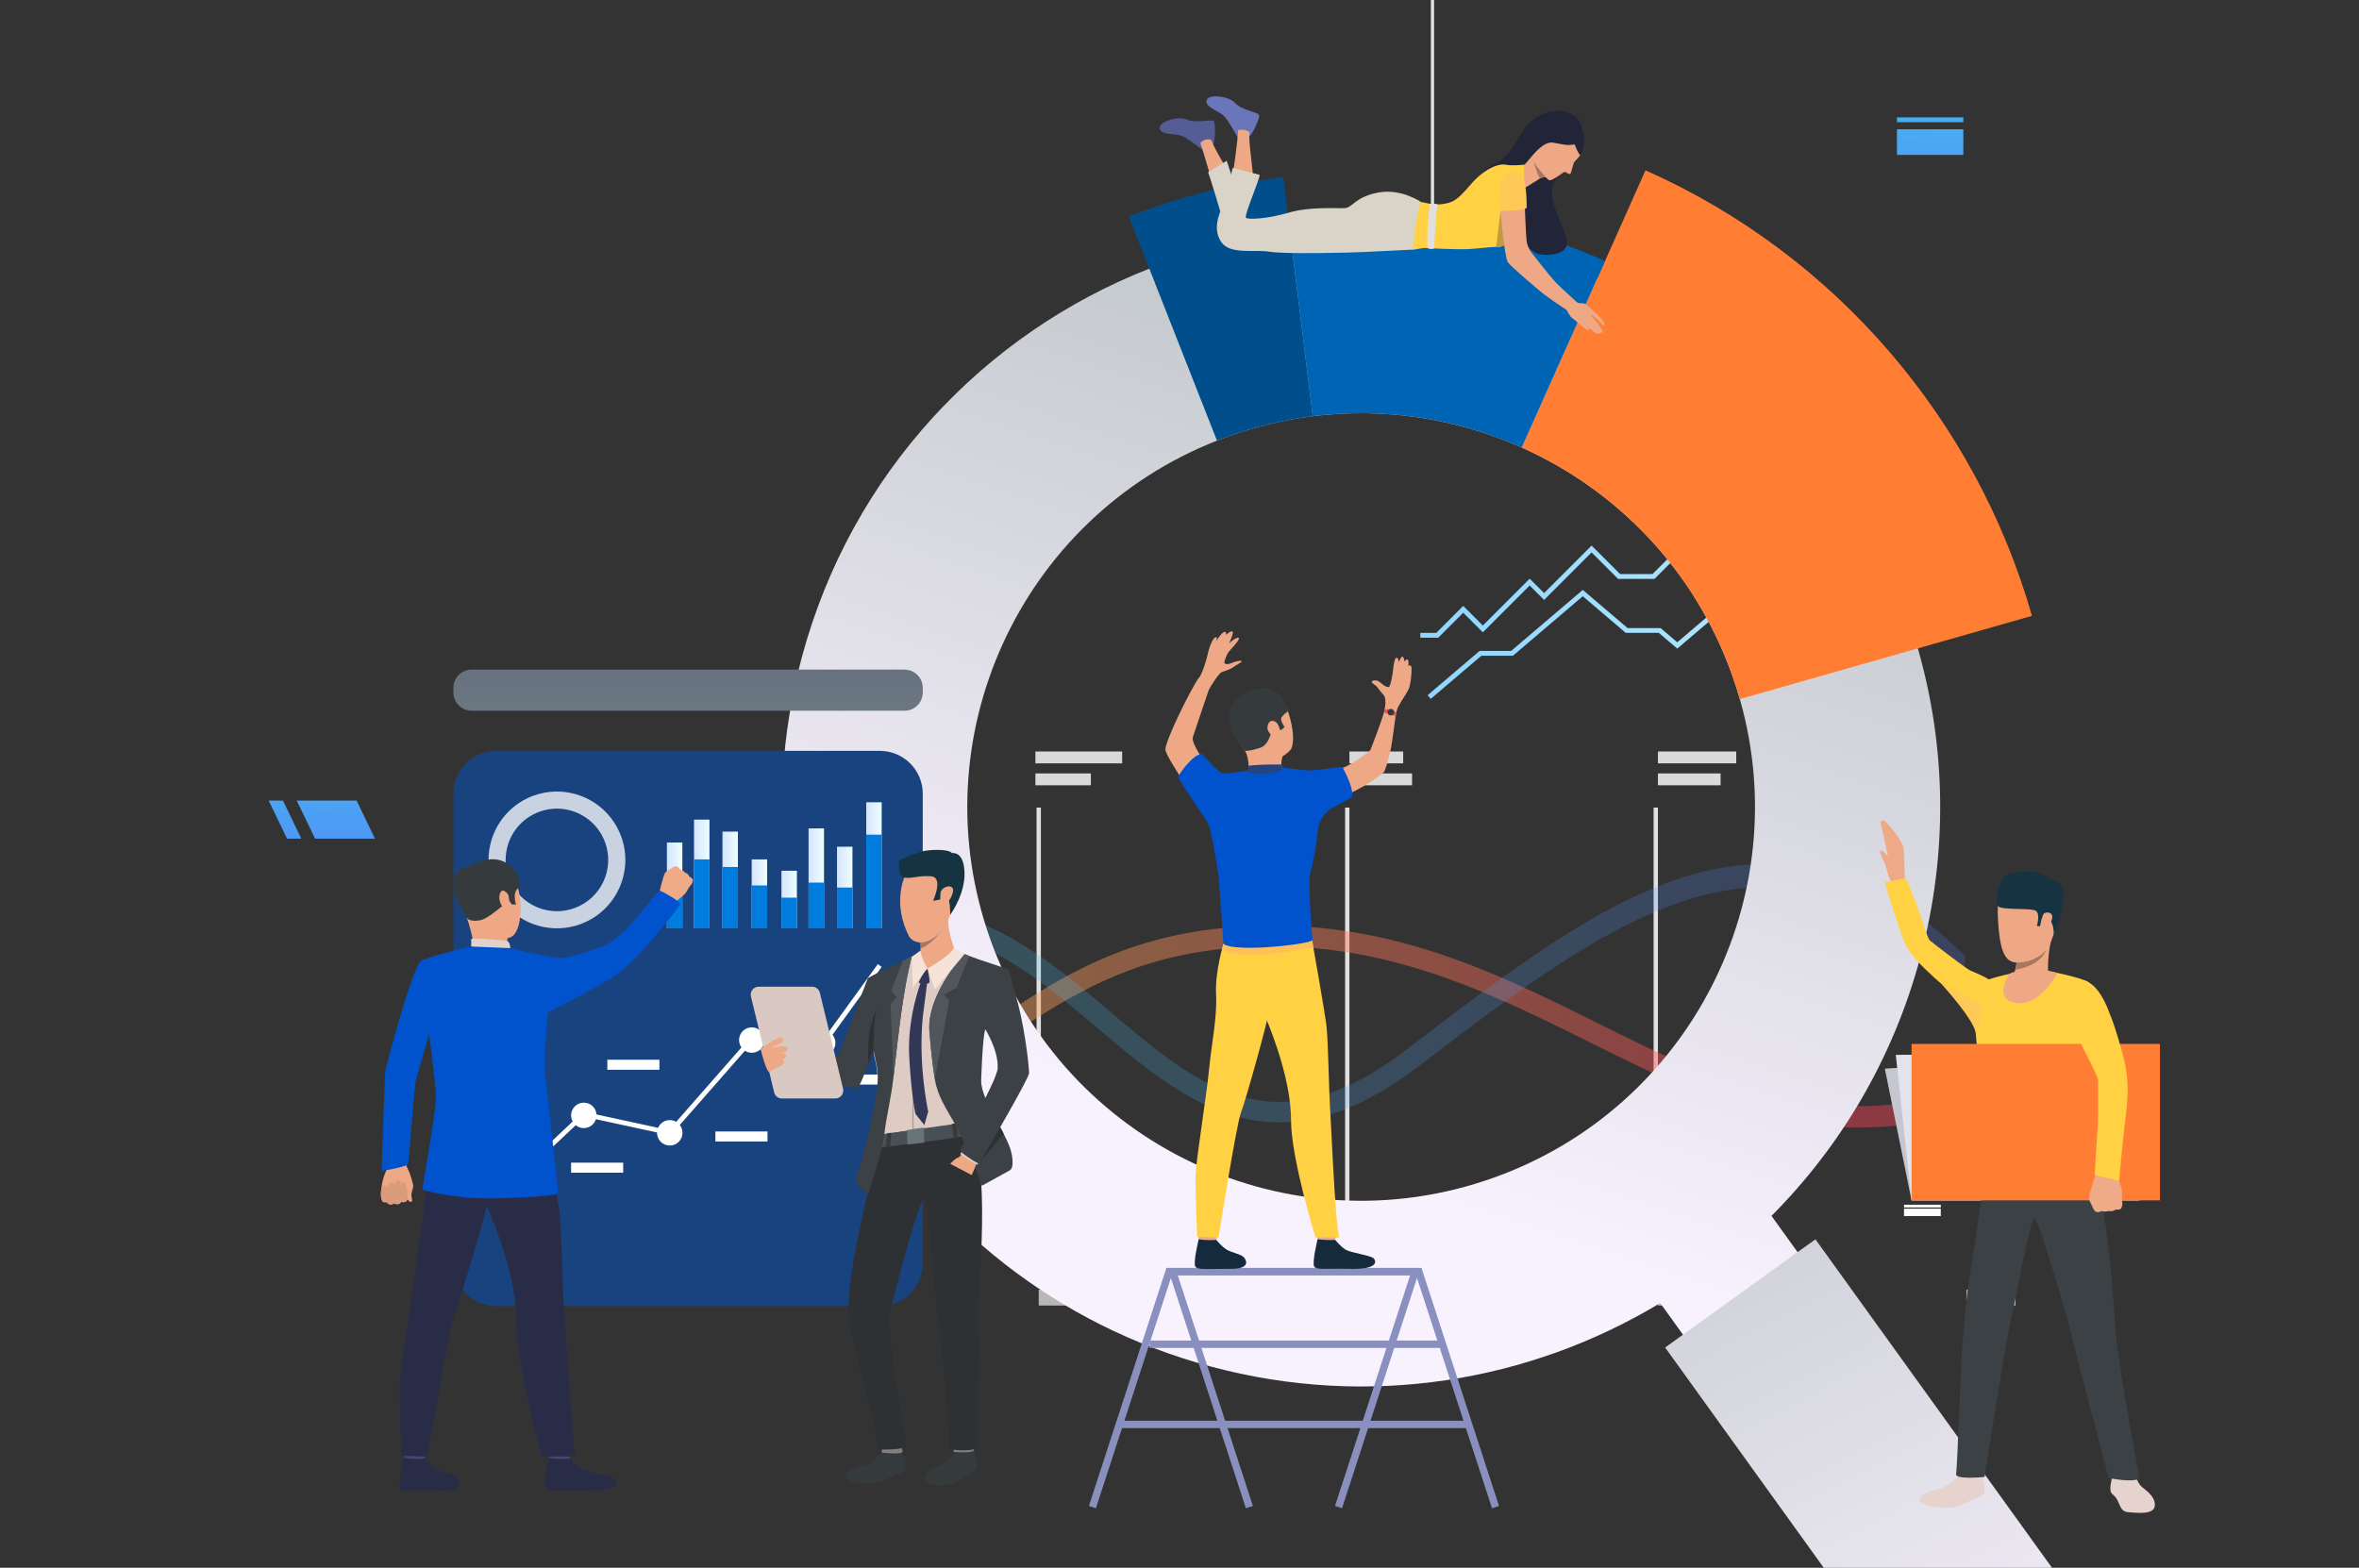 <svg xmlns="http://www.w3.org/2000/svg" xmlns:xlink="http://www.w3.org/1999/xlink" version="1.1" width="3008.932" height="2000" enable-background="new 0 0 3008.932 2000" xml:space="preserve" style=""><rect width="100%" height="100%" fill="#333333" stroke="none"/><rect id="backgroundrect" width="100%" height="100%" x="0" y="0" fill="none" stroke="none"/>

<g class="currentLayer" style=""><title>Layer 1</title>
	<rect fill="none" width="3008.932" height="2000" id="svg_2" class=""/>
	<g id="svg_3" class="">
		<g id="svg_4">
			<rect x="1322.142" y="1030.254" fill="#E0E0E0" width="5.535" height="580.665" id="svg_5"/>
		</g>
		<g id="svg_6">
			<rect x="1715.664" y="1030.254" fill="#E0E0E0" width="5.535" height="580.665" id="svg_7"/>
		</g>
		<g id="svg_8">
			<rect x="2109.187" y="1030.254" fill="#E0E0E0" width="5.534" height="580.665" id="svg_9"/>
		</g>
		<rect x="931.387" y="958.704" fill="#D9D9D9" width="94.256" height="15.136" id="svg_10"/>
		<rect x="931.387" y="986.682" fill="#D9D9D9" width="133.701" height="15.136" id="svg_11"/>
		<rect x="1320.668" y="958.704" fill="#D9D9D9" width="110.661" height="15.136" id="svg_12"/>
		<rect x="1320.668" y="986.682" fill="#D9D9D9" width="70.757" height="15.136" id="svg_13"/>
		<rect x="1721.199" y="958.704" fill="#D9D9D9" width="68.573" height="15.136" id="svg_14"/>
		<rect x="1721.199" y="986.682" fill="#D9D9D9" width="79.925" height="15.136" id="svg_15"/>
		<rect x="2114.721" y="958.704" fill="#D9D9D9" width="99.887" height="15.136" id="svg_16"/>
		<rect x="2114.721" y="986.682" fill="#D9D9D9" width="79.926" height="15.136" id="svg_17"/>
		<rect x="1324.91" y="1645.318" fill="#B8B8B8" width="62.609" height="20.182" id="svg_18"/>
		<rect x="1721.199" y="1645.318" fill="#B8B8B8" width="62.608" height="20.182" id="svg_19"/>
		<rect x="2114.721" y="1645.318" fill="#B8B8B8" width="62.609" height="20.182" id="svg_20"/>
		<rect x="2508.243" y="1645.318" fill="#B8B8B8" width="62.608" height="20.182" id="svg_21"/>
		<g opacity="0.43" id="svg_22">
			<linearGradient id="SVGID_1_" x1="1.1632471594667613e-7" y1="0.5" x2="1" y2="0.5">
				<stop offset="0" style="stop-color:#FFC05C"/>
				<stop offset="1" style="stop-color:#FF3857"/>
			</linearGradient>
			<path fill="url(#SVGID_1_)" d="M2369.103,1438.393c-122.743,0.008-229.44-53.063-340.673-108.375     c-137.324-68.287-279.321-138.897-468.514-119.563c-120.809,12.347-196.64,61.546-263.543,104.953     c-60.577,39.304-117.848,73.867-195.415,76.818c-125.356,4.77-168.844-48.695-169.571-51.957v-34.31l0,0l0,0     c0.157,0.593,27.525,60.602,169.438,59.891c69.887-0.353,121.467-33.818,181.192-72.568     c69.407-45.033,148.074-96.072,275.217-109.066c196.777-20.112,342.256,52.228,482.939,122.186     c147.209,73.201,287.681,141.848,465.303,82.29v28.21C2454.846,1433.877,2414.352,1438.39,2369.103,1438.393z" id="svg_23"/>
		</g>
		<g opacity="0.22" id="svg_24">
			<linearGradient id="SVGID_2_" x1="1.5501780224440976e-7" y1="0.5" x2="1" y2="0.5">
				<stop offset="0" style="stop-color:#40D5E6"/>
				<stop offset="1" style="stop-color:#5577FF"/>
			</linearGradient>
			<path fill="url(#SVGID_2_)" d="M1632.346,1431.818c-90.6,0.008-162.456-60.93-232.806-120.574     c-53.341-45.225-108.683-91.464-172.563-114.271c-194.958-69.606-294.698,57.495-295.59,58.613v-38.664     c1.053-1.322,18.846-24.425,70.317-46.481c46.862-20.082,125.487-36.103,233.938,1.619     c68.708,23.898,125.771,72.278,180.955,119.064c111.944,94.908,208.62,176.873,376.516,48.486     c127.164-97.239,247.037-189.905,364.985-223.759c115.361-33.111,235.63-8.872,348.209,103.707l-0.831,35.112     c-239.14-240.194-442.76-88.017-696.342,105.893C1741.967,1411.928,1684.093,1431.813,1632.346,1431.818z" id="svg_25"/>
		</g>
	</g>
	<g id="svg_26" class="">
		<linearGradient id="SVGID_3_" x1="4.348758233830121e-7" y1="0.5" x2="1" y2="0.5">
			<stop offset="0" style="stop-color:#8FD6FF"/>
			<stop offset="1" style="stop-color:#BFEBFE"/>
		</linearGradient>
		<polygon fill="url(#SVGID_3_)" points="1824.942,891.54 1820.947,886.851 1887.237,830.376 1927.496,830.376 2018.842,752.558     2075.973,801.228 2118.103,801.228 2139.396,819.369 2205.555,763.007 2239.135,763.007 2378.355,644.402 2382.35,649.092     2241.402,769.168 2207.822,769.168 2139.396,827.461 2115.834,807.388 2073.705,807.388 2018.842,760.65 1929.765,836.537     1889.506,836.537   " id="svg_27"/>
	</g>
	<g id="svg_28" class="">
		<linearGradient id="SVGID_4_" x1="6.544318451771318e-7" y1="0.5" x2="1" y2="0.5">
			<stop offset="0" style="stop-color:#8FD6FF"/>
			<stop offset="1" style="stop-color:#BFEBFE"/>
		</linearGradient>
		<polygon fill="url(#SVGID_4_)" points="1834.519,813.534 1811.609,813.534 1811.609,807.374 1831.967,807.374 1866.369,772.972     1891.383,797.985 1951.136,738.232 1969.516,756.612 2030.098,696.029 2066.402,732.333 2107.794,732.333 2171.68,668.446     2226.777,668.446 2267.51,627.714 2317.367,627.714 2366.84,578.244 2371.195,582.6 2319.92,633.875 2270.061,633.875     2229.33,674.606 2174.231,674.606 2110.346,738.493 2063.851,738.493 2030.098,704.741 1969.516,765.324 1951.136,746.945     1891.383,806.697 1866.369,781.684   " id="svg_29"/>
	</g>
	<linearGradient id="SVGID_5_" x1="0.622" y1="0.154" x2="0.407" y2="0.764">
		<stop offset="0" style="stop-color:#C6CBCF"/>
		<stop offset="1" style="stop-color:#F8F1FE"/>
	</linearGradient>
	<path fill="url(#SVGID_5_)" d="M2446.34,827.536c-0.037-0.13-0.074-0.261-0.111-0.392   c-58.918-205.484-205.971-381.117-409.137-471.494h-0.02c-34.805-15.626-71.329-28.581-109.237-38.787   c-94.863-25.534-190.437-31.31-282.31-19.944c-0.074,0.017-0.168,0.017-0.242,0.037l-0.132-0.037   c-61.815,7.737-121.985,23.178-179.203,45.796c-0.112,0.038-0.225,0.093-0.337,0.131   c-210.12,82.638-379.603,260.496-442.764,495.233c-106.023,393.959,127.332,799.152,521.16,905.138   c202.24,54.417,407.433,19.38,573.604-80.884l31.023,43.083l146.191-105.274l-35.291-49.008   c88.057-88.31,154.914-200.145,189.646-329.226C2485.314,1087.658,2482.043,952.064,2446.34,827.536z M1905.592,1502.29   c-261.113,93.574-548.657-42.226-642.23-303.339c-91.835-256.251,37.254-537.982,288.908-636.809   c4.767-1.868,9.57-3.682,14.431-5.421c35.628-12.767,71.741-21.271,107.779-25.757c92.415-11.515,184.362,3.29,266.459,39.964   c120.603,53.871,219.915,154.959,267.991,289.132c3.775,10.561,7.197,21.16,10.244,31.795   C2291.307,1144.108,2156.143,1412.493,1905.592,1502.29z" id="svg_30" class=""/>
	<g id="svg_31" class="" fill-opacity="1" fill="#ff7e33">
		<path fill="#ff7e33" d="M2591.805,785.665l-145.576,41.479l-227.055,64.712c-3.047-10.636-6.469-21.234-10.244-31.795    c-48.076-134.173-147.389-235.262-267.991-289.132l96.134-215.279h0.02l10.112-22.656l51.665-115.705    C2343.738,326.208,2520.924,537.974,2591.805,785.665z" id="svg_32"/>
	</g>
	<g id="svg_33" class="">
		<path fill="#0064B5" d="M2047.204,332.994l-10.112,22.656l-96.153,215.279c-82.097-36.675-174.044-51.479-266.458-39.964    l-28.955-234.046l-3.028-24.544c94.976-11.794,193.783-5.814,291.862,20.58C1973.5,303.479,2011.259,316.863,2047.204,332.994z" id="svg_34"/>
	</g>
	<g id="svg_35" class="">
		<path fill="#004E8C" d="M1674.48,530.964c-36.039,4.486-72.152,12.99-107.781,25.757c-4.859,1.739-9.663,3.551-14.43,5.421    l-86.321-219.428l-26.132-66.415c62.825-24.879,128.902-41.852,196.792-50.338l0.149,0.039l5.738,46.375l3.028,24.544    L1674.48,530.964z" id="svg_36"/>
	</g>
	<linearGradient id="SVGID_6_" x1="-0.097" y1="-0.331" x2="1.066" y2="1.608">
		<stop offset="0" style="stop-color:#C6CBCF"/>
		<stop offset="1" style="stop-color:#F8F1FE"/>
	</linearGradient>
	<polygon fill="url(#SVGID_6_)" points="2617.307,2000 2326.201,2000 2123.906,1719.049 2218.781,1650.727 2315.611,1581.015    2363.833,1648.001  " id="svg_37" class=""/>
	
		
			
				<path fill="#6A75BA" d="M1578.6,175.074c0,0-10.49-19.255-16.457-26.186c-5.967-6.928-25.792-12.126-23.098-20.98      c2.695-8.854,29.258-5.004,36.572,3.657c7.313,8.663,29.642,11.743,30.412,15.398c0.77,3.657-7.754,23.675-12.539,26.947      C1588.705,177.184,1578.6,175.074,1578.6,175.074z" id="svg_41" class=""/>
				<path fill="#545D94" d="M1534.012,191.379c0,0-17.086-13.547-25.313-17.538c-8.228-3.99-28.487-0.887-29.53-10.083      c-1.043-9.197,24.864-16.211,35.017-11.166c10.152,5.044,31.867-0.996,34.025,2.056c2.158,3.051,2.285,24.806-0.807,29.71      C1544.312,189.262,1534.012,191.379,1534.012,191.379z" id="svg_42" class=""/>
				<path fill="#EEA886" d="M1571.959,226.651c0,0,7.459-51.012,7.123-59.861c-0.098-2.527,15.35-1.588,14.628,3.271      c-1.571,10.582,5.558,51.585,4.318,59.092C1596.789,236.66,1571.324,231.378,1571.959,226.651z" id="svg_43" class=""/>
				<path fill="#EEA886" d="M1548.587,241.312c0,0-13.978-49.532-17.235-57.767c-1.449-3.666,12.794-9.345,14.726-2.806      c3.03,10.259,25.585,45.136,27.429,52.518C1575.35,240.638,1549.881,245.903,1548.587,241.312z" id="svg_44" class=""/>
				<path fill="#D9D3C8" d="M1558.293,275.733c0,0-15.014-50.623-17.322-56.012l23.674-14.628c0,0,10.973,32.336,12.512,40.421      C1578.696,253.598,1558.293,275.733,1558.293,275.733z" id="svg_45" class=""/>
				<path fill="#222538" d="M1977.371,141.985c0,0-22.863,5.779-33.74,23.069s-20.278,37.203-40.717,46.236      c-20.439,9.034-20.571,32.312-18.98,35.901c1.592,3.59,64.383,74.172,78.083,76.9s39.353,0.832,36.608-17.305      c-2.744-18.136-29.627-57.15-14.537-76.832c15.089-19.682,18.893-37.813,18.893-37.813L1977.371,141.985z" id="svg_46" class=""/>
				<path fill="#EEA886" d="M1973.385,226.396c0,0-0.672-0.222-1.789-0.324c-1.297-0.122-3.193-0.084-5.346,0.64      c-0.537,0.181-1.252,0.545-2.092,1.041c-5.434,3.2-18.289,11.891-20.026,12.099c-2.007,0.239-0.313-29.751-0.313-29.751      s6.845-12.109,7.706-20.08S1973.385,226.396,1973.385,226.396z" id="svg_47" class=""/>
				<path fill="#D9D3C8" d="M1812.561,257.737c0,0-25.119-17.612-54.568-12.126s-32.625,19.253-42.73,19.875      c-10.105,0.624-43.886-2.264-71.604,5.821c-27.717,8.083-51.104,8.95-54.279,6.64c-3.176-2.31,17.323-48.504,17.323-54.856      l-34.358-8.951c0,0-9.816,40.997-13.666,50.238c-4.116,9.882-12.029,28.486-0.77,44.656c11.26,16.168,42.73,8.882,61.787,12.14      c19.055,3.258,104.347,1.169,119.241,0.371c16.168-0.866,64.962-3.176,64.962-3.176L1812.561,257.737z" id="svg_48" class=""/>
				<path fill="#EEA886" d="M2018.864,166.452c0,0,1.603,24.815-3.907,32.256c-2.203,2.977-3.7,4.598-4.703,5.471      c-1.413,1.23-2.51,2.782-3.139,4.546c-1.703,4.773-2.75,11.491-4.105,12.925c-1.479,1.564-5.764-2.415-7.316-2.423      c-1.551-0.009-16.666,13.037-20.279,10.366c-3.614-2.671-25.668-25.046-23.814-40.388c1.854-15.341,8.621-38.246,33.449-38.105      C2009.878,151.241,2016.965,160.282,2018.864,166.452z" id="svg_49" class=""/>
				<path fill="#ffd143" d="M1943.833,284.876c-0.476,1.02-9.605,15.598-19.606,24.057c-4.152,3.513-8.451,5.97-12.346,5.97      c-1.189,0-2.348,0.018-3.477,0.046c-11.477,0.31-20.295,2.068-35.79,2.841c-16.097,0.803-55.146-1.443-56.3-1.443      c-1.156,0-12.416,2.021-12.416,2.021c-4.042-4.908,6.641-60.343,8.662-60.631c2.021-0.289,15.014,4.619,27.428,2.598      c12.416-2.021,17.323-3.176,35.803-24.83c18.478-21.653,36.955-27.14,44.751-25.407s23.291,0,23.291,0      S1944.506,283.433,1943.833,284.876z" id="svg_50" class="" fill-opacity="1"/>
				<path fill="#222538" d="M2008.432,184.221c0,0,4.627,11.989,7.078,13.641c0,0,8.931-9.443,3.195-32.748      c-5.736-23.304-27.367-25.496-41.334-23.129c-17.385,2.945-34.887,61.765-33.984,67.494c0.902,5.73,20.381-30.398,37.447-27.491      C1997.899,184.896,1998.037,185.847,2008.432,184.221z" id="svg_51" class=""/>
				<path fill="#A77860" d="M1971.641,226.114c-1.297-0.121-3.199-0.028-5.352,0.696c-0.537,0.181-1.291,0.447-2.131,0.942      c-3.993-6.226-7.69-20.989-7.814-21.489C1959.01,211.946,1971.641,226.114,1971.641,226.114z" id="svg_52" class=""/>
				<path fill="#C29941" d="M1924.227,308.933c-4.152,3.513-8.451,5.97-12.346,5.97c-1.189,0-2.348,0.018-3.477,0.046l5.665-45.953      L1924.227,308.933z" id="svg_53" class=""/>
				<path fill="#EEA886" d="M2014.062,388.066l-11.081,10.081c-9.563-5.122-33.522-22.366-38.133-26.293      c-4.834-4.118-37.069-31.081-41.495-37.227c-4.466-6.146-10.12-69.659-9.546-72.567c0.572-2.869,28.026-4.345,31.141,2.376      c0,0,1.434,36.222,2.172,42.287c0.696,6.064,3.02,11.542,7.178,16.643c5.755,7.06,18.012,23.455,29.878,36.708      C1987.004,363.232,2010.404,384.915,2014.062,388.066z" id="svg_54" class=""/>
				<path fill="#FFC955" d="M1947.201,265.243c0,0,1.732-48.236-13.955-47.64c-19.835,0.755-22.81,25.023-20.115,51.393      C1913.131,268.997,1942.773,269.286,1947.201,265.243z" id="svg_55" class=""/>
				<path fill="#EEA886" d="M2008.724,383.344c0,0,1.478,2.324,3.614,3.045c3.691,1.248,9.152-1.154,11.848,3.682      c2.694,4.837-10.311,16.92-13.803,17.654c-3.492,0.732-9.092-4.705-13.467-15.431S2008.724,383.344,2008.724,383.344z" id="svg_56" class=""/>
				<path fill="#EEA886" d="M2023.041,388.564c0,0,6.635,5.048,13.342,11.533c5.885,5.688,11.869,13.155,10.359,14.564      c-2.063,1.926-6.076-4.485-12.285-9.753c-5.718-4.848-5.394-2.977-5.394-2.977s-0.063-0.538,5.152,5.906      c5.606,6.927,11.398,15.153,9.671,16.34c-1.085,0.745-1.135,0.943-3.582-1.258c1.138,1.554,0.872,2.066,0.268,2.574      c-3.129,2.622-12.953-6.347-16.854-9.909c2.979,2.754,4.873,5.08,1.849,5.436c-3.461,0.407-16.784-12.871-22.011-17.19      C1997.856,399.118,2023.041,388.564,2023.041,388.564z" id="svg_57" class=""/>
			
			<path fill="#E0E0E0" d="M1823.848,259.945c0,0-5.296,37.959-2.686,56.633c0,0,2.76,2.051,8.254,0.393     c0,0,1.373-41.438,4.449-56.147C1833.865,260.824,1832.174,259.544,1823.848,259.945z" id="svg_58" class=""/>
		
		<g id="svg_59" class="">
			<rect x="1825.104" fill="#E0E0E0" width="4.098" height="288.653" id="svg_60"/>
		</g>
	
	<g id="svg_61" class="">
		<rect x="2465.934" y="1495.108" fill="#FFFFFF" width="79.465" height="5.571" id="svg_62"/>
		<rect x="2465.934" y="1505.606" fill="#FFFFFF" width="79.465" height="23.42" id="svg_63"/>
		<rect x="2428.605" y="1536.9" fill="#FFFFFF" width="46.879" height="3.499" id="svg_64"/>
		<rect x="2428.605" y="1541.931" fill="#FFFFFF" width="46.879" height="9.479" id="svg_65"/>
		<rect x="2558.449" y="1465.085" fill="#FFFFFF" width="3.499" height="65.616" id="svg_66"/>
	</g>
	<defs>
		<filter id="Adobe_OpacityMaskFilter" filterUnits="userSpaceOnUse" x="378.483" y="1021.372" width="99.787" height="48.503">
			<feFlood style="flood-color:white;flood-opacity:1" result="back"/>
			<feBlend in="SourceGraphic" in2="back" mode="normal"/>
		</filter>
	</defs>
	<mask maskUnits="userSpaceOnUse" x="378.483" y="1021.372" width="99.787" height="48.503" id="SVGID_7_">
		<g filter="url(#Adobe_OpacityMaskFilter)" id="svg_67">
			<defs>
				
					<filter id="Adobe_OpacityMaskFilter_1_" filterUnits="userSpaceOnUse" x="378.483" y="1021.372" width="99.787" height="48.503">
					<feFlood style="flood-color:white;flood-opacity:1" result="back"/>
					<feBlend in="SourceGraphic" in2="back" mode="normal"/>
				</filter>
			</defs>
			<mask maskUnits="userSpaceOnUse" x="378.483" y="1021.372" width="99.787" height="48.503" id="SVGID_7_">
				<g filter="url(#Adobe_OpacityMaskFilter_1_)" id="svg_68">
				</g>
			</mask>
			<linearGradient id="SVGID_8_" x1="0.451" y1="-4.393" x2="0.535" y2="3.982">
				<stop offset="0" style="stop-color:#FFFFFF"/>
				<stop offset="1" style="stop-color:#000000"/>
			</linearGradient>
			<polygon mask="url(#SVGID_7_)" fill="url(#SVGID_8_)" points="401.868,1069.875 478.27,1069.875 454.884,1021.372      378.483,1021.372    " id="svg_69"/>
		</g>
	</mask>
	<linearGradient id="SVGID_9_" x1="0.451" y1="-4.393" x2="0.535" y2="3.982">
		<stop offset="0" style="stop-color:#40D5E6"/>
		<stop offset="1" style="stop-color:#5577FF"/>
	</linearGradient>
	<polygon fill="url(#SVGID_9_)" points="401.868,1069.875 478.27,1069.875 454.884,1021.372 378.483,1021.372  " id="svg_70" class=""/>
	<defs>
		<filter id="Adobe_OpacityMaskFilter_2_" filterUnits="userSpaceOnUse" x="342.733" y="1021.372" width="41.59" height="48.503">
			<feFlood style="flood-color:white;flood-opacity:1" result="back"/>
			<feBlend in="SourceGraphic" in2="back" mode="normal"/>
		</filter>
	</defs>
	<mask maskUnits="userSpaceOnUse" x="342.733" y="1021.372" width="41.59" height="48.503" id="SVGID_10_">
		<g filter="url(#Adobe_OpacityMaskFilter_2_)" id="svg_71">
			<defs>
				<filter id="Adobe_OpacityMaskFilter_3_" filterUnits="userSpaceOnUse" x="342.733" y="1021.372" width="41.59" height="48.503">
					<feFlood style="flood-color:white;flood-opacity:1" result="back"/>
					<feBlend in="SourceGraphic" in2="back" mode="normal"/>
				</filter>
			</defs>
			<mask maskUnits="userSpaceOnUse" x="342.733" y="1021.372" width="41.59" height="48.503" id="SVGID_10_">
				<g filter="url(#Adobe_OpacityMaskFilter_3_)" id="svg_72">
				</g>
			</mask>
			<linearGradient id="SVGID_11_" x1="0.383" y1="-4.365" x2="0.585" y2="4.01">
				<stop offset="0" style="stop-color:#FFFFFF"/>
				<stop offset="1" style="stop-color:#000000"/>
			</linearGradient>
			<polygon mask="url(#SVGID_10_)" fill="url(#SVGID_11_)" points="366.119,1069.875 384.324,1069.875 360.938,1021.372      342.733,1021.372    " id="svg_73"/>
		</g>
	</mask>
	<linearGradient id="SVGID_12_" x1="0.383" y1="-4.365" x2="0.585" y2="4.01">
		<stop offset="0" style="stop-color:#40D5E6"/>
		<stop offset="1" style="stop-color:#5577FF"/>
	</linearGradient>
	<polygon fill="url(#SVGID_12_)" points="366.119,1069.875 384.324,1069.875 360.938,1021.372 342.733,1021.372  " id="svg_74" class=""/>
	<defs>
		<filter id="Adobe_OpacityMaskFilter_4_" filterUnits="userSpaceOnUse" x="2419.549" y="164.948" width="84.725" height="32.676">
			<feFlood style="flood-color:white;flood-opacity:1" result="back"/>
			<feBlend in="SourceGraphic" in2="back" mode="normal"/>
		</filter>
	</defs>
	<mask maskUnits="userSpaceOnUse" x="2419.549" y="164.948" width="84.725" height="32.676" id="SVGID_13_">
		<g filter="url(#Adobe_OpacityMaskFilter_4_)" id="svg_75">
			<defs>
				
					<filter id="Adobe_OpacityMaskFilter_5_" filterUnits="userSpaceOnUse" x="2419.549" y="164.948" width="84.725" height="32.676">
					<feFlood style="flood-color:white;flood-opacity:1" result="back"/>
					<feBlend in="SourceGraphic" in2="back" mode="normal"/>
				</filter>
			</defs>
			<mask maskUnits="userSpaceOnUse" x="2419.549" y="164.948" width="84.725" height="32.676" id="SVGID_13_">
				<g filter="url(#Adobe_OpacityMaskFilter_5_)" id="svg_76">
				</g>
			</mask>
			<linearGradient id="SVGID_14_" x1="1.051" y1="-4.84" x2="-0.1" y2="6.318">
				<stop offset="0" style="stop-color:#FFFFFF"/>
				<stop offset="1" style="stop-color:#000000"/>
			</linearGradient>
			<rect x="2419.549" y="164.948" mask="url(#SVGID_13_)" fill="url(#SVGID_14_)" width="84.725" height="32.676" id="svg_77"/>
		</g>
	</mask>
	<linearGradient id="SVGID_15_" x1="1.051" y1="-4.84" x2="-0.1" y2="6.318">
		<stop offset="0" style="stop-color:#40D5E6"/>
		<stop offset="1" style="stop-color:#5577FF"/>
	</linearGradient>
	<rect x="2419.549" y="164.948" fill="url(#SVGID_15_)" width="84.725" height="32.676" id="svg_78" class=""/>
	<defs>
		<filter id="Adobe_OpacityMaskFilter_6_" filterUnits="userSpaceOnUse" x="2419.549" y="149.699" width="84.725" height="6.148">
			<feFlood style="flood-color:white;flood-opacity:1" result="back"/>
			<feBlend in="SourceGraphic" in2="back" mode="normal"/>
		</filter>
	</defs>
	<mask maskUnits="userSpaceOnUse" x="2419.549" y="149.699" width="84.725" height="6.148" id="SVGID_16_">
		<g filter="url(#Adobe_OpacityMaskFilter_6_)" id="svg_79">
			<defs>
				<filter id="Adobe_OpacityMaskFilter_7_" filterUnits="userSpaceOnUse" x="2419.549" y="149.699" width="84.725" height="6.148">
					<feFlood style="flood-color:white;flood-opacity:1" result="back"/>
					<feBlend in="SourceGraphic" in2="back" mode="normal"/>
				</filter>
			</defs>
			<mask maskUnits="userSpaceOnUse" x="2419.549" y="149.699" width="84.725" height="6.148" id="SVGID_16_">
				<g filter="url(#Adobe_OpacityMaskFilter_7_)" id="svg_80">
				</g>
			</mask>
			<linearGradient id="SVGID_17_" x1="0.882" y1="-19.187" x2="-0.009" y2="26.74">
				<stop offset="0" style="stop-color:#FFFFFF"/>
				<stop offset="1" style="stop-color:#000000"/>
			</linearGradient>
			<rect x="2419.549" y="149.699" mask="url(#SVGID_16_)" fill="url(#SVGID_17_)" width="84.725" height="6.148" id="svg_81"/>
		</g>
	</mask>
	<linearGradient id="SVGID_18_" x1="0.882" y1="-19.187" x2="-0.009" y2="26.74">
		<stop offset="0" style="stop-color:#40D5E6"/>
		<stop offset="1" style="stop-color:#5577FF"/>
	</linearGradient>
	<rect x="2419.549" y="149.699" fill="url(#SVGID_18_)" width="84.725" height="6.148" id="svg_82" class=""/>
	
		<polygon fill="#C5C6CF" points="2404.104,1363.323 2727.069,1342.556 2728.844,1531.365 2438.211,1531.365   " id="svg_84" class=""/>
		<polygon fill="#E2E3ED" points="2418.09,1345.734 2727.069,1342.556 2728.844,1531.365 2438.211,1531.365   " id="svg_85" class=""/>
		<g id="svg_86" class="">
			<path fill="#EEA987" d="M2413.195,1125.916c0,0,7.346,8.082,10.235,4.526c2.89-3.558,6.177-8.61,6.177-8.61L2413.195,1125.916z" id="svg_87"/>
			<path fill="#EEA987" d="M2398.684,1048.689l9.453,43.943c-2.909-3.578-8.014-9.295-9.669-7.596     c-2.364,2.426,5.522,14.416,6.874,19.578c1.238,4.73,2.865,12.112,4.906,16.484l3.57,7.191l15.789-6.459     c0,0-0.734-31.328-1.33-38.381c-0.967-11.467-23.033-36.314-25.173-36.572     C2399.244,1046.415,2398.684,1048.689,2398.684,1048.689z" id="svg_88"/>
		</g>
		<path fill="#E6D3CD" d="M2722.208,1880.385c0,0,4.446,10.717,8.193,14.965c3.747,4.246,18.099,11.838,18.176,24.453    c0.085,13.678-24.19,9.882-33.685,9.383c-9.494-0.5-10.213-7.809-14.21-15.553c-3.997-7.746-8.026-6.434-8.776-12.68    c-0.749-6.246,3.061-20.23,3.061-20.23L2722.208,1880.385z" id="svg_89" class=""/>
		<g id="svg_90" class="">
			<path fill="#E6D3CD" d="M2498.457,1882.84c0,0-13.225,13.887-26.649,16.796c-13.426,2.909-22.817,6.62-22.918,14.589     s38.636,13.221,54,5.187c22.93-11.989,25.261-8.376,27.803-14.368c2.542-5.993-3.054-22.02-2.888-23.926     C2528.009,1878.762,2498.457,1882.84,2498.457,1882.84z" id="svg_91"/>
		</g>
		<g id="svg_92" class="">
			<path fill="#3C4145" d="M2533.729,1481.843c0,0-13.891,100.896-19.563,135.005c-6.633,39.881-8.883,72.832-10.732,93.473     c-2.326,25.963-6.792,162.474-8.421,170.064c-1.628,7.592,36.343,3.807,36.343,3.807s27.543-177.018,34.473-204.666     c6.452-25.746,24.201-131.885,30.089-124.854s42.858,131.212,47.22,151.519c4.359,20.305,46.407,179.273,46.407,179.273     s31.428,6.753,39.421,0.39c0,0-27.425-146.046-30.203-184.113c-1.059-14.509-9.654-172.96-34.188-237.149     C2651.609,1430.666,2533.729,1481.843,2533.729,1481.843z" id="svg_93"/>
		</g>
		<path fill="#ffd143" d="M2574.482,1239.86c0,0-36.756,7.601-41.117,11.463c-4.734,4.112-13.084,44.367-13.582,55.582    c-0.499,11.214,4.431,58.058,9.165,75.501c4.735,17.443,3.654,108.488,1.534,122.813c0,0,73.727,14.42,146.491,4.95    c0,0-12.577-79.071-9.665-102.974c3.73-30.622,12.709-101.174,12.709-101.174s-9.721-47.504-16.2-52.986s-51.519-14.4-51.519-14.4    L2574.482,1239.86z" id="svg_94" class="" fill-opacity="1"/>
		<path fill="#EEA886" d="M2589.678,1126.208c0,0-44.213-16.36-41.449,42.395c2.764,58.757,13.125,64.728,42.209,56.521    c29.086-8.206,31.523-45.288,35.311-63.127C2629.535,1144.159,2604.137,1128.773,2589.678,1126.208z" id="svg_95" class=""/>
		<path fill="#EEA886" d="M2567.203,1249.164c0,0,22.969,18.628,45.096-10.529c0,0-0.975-23.652,5.793-45.744    s-46.297,29.455-46.297,29.455c0.557,0.394,0.664,2.602,0.346,5.681c-0.27,2.61-0.842,5.847-1.703,9.13    C2568.5,1244.542,2568.951,1243.23,2567.203,1249.164z" id="svg_96" class=""/>
		<path fill="#163342" d="M2619.602,1191.139c0,0,0.126-15.696-6.4-17.141c-6.527-1.445-9.889,7.629-9.889,7.629l-5.256-0.283    c0,0,4.697-15.904-1.525-19.552c-6.223-3.646-43.447-0.442-48.119-5.798s2.104-37.159,12.26-40.281    c10.156-3.121,37.898-9.452,55.516,6.236c0,0,15.782,0.104,15.748,19.016C2631.912,1153.46,2624.913,1182.627,2619.602,1191.139z" id="svg_97" class=""/>
		<path fill="#A77860" d="M2570.438,1237.156c34.271-5.762,39.393-25.251,39.469-25.555c-13.322,17.18-37.766,16.425-37.766,16.425    C2571.871,1230.637,2571.299,1233.873,2570.438,1237.156z" id="svg_98" class=""/>
		<path fill="#EEA886" d="M2605.813,1167.334c1.953-5.178,12.98-4.524,11.852,3.684c-1.13,8.208-10.243,20.85-13.902,18.479    C2600.102,1187.126,2603.119,1174.474,2605.813,1167.334z" id="svg_99" class=""/>
		<path fill="#EEA886" d="M2624.223,1241.15c0,0-20.729,41.898-51.244,38.509c-30.514-3.392-12.826-32.628-9.91-37.292    C2563.068,1242.367,2581.38,1230.615,2624.223,1241.15z" id="svg_100" class=""/>
		<g id="svg_101" class="" fill-opacity="1" fill="#ffd143">
			<path fill="#ffd143" d="M2431.666,1207.325c-8.617-16.772-27.562-81.551-27.562-81.551l26.815-5.608     c0,0,14.268,32.598,21.057,55.156c3.309,10.992,7.746,21.787,8.734,23.522s46.674,36.333,51.646,38.876     c4.982,2.543,24.106,9.169,33.254,18.46c9.146,9.28,4.693,22.004,4.693,22.004c-19.396,24.948-55.221-7.489-55.221-7.489     S2443.743,1230.832,2431.666,1207.325z" id="svg_102"/>
		</g>
		<path fill="#FFC955" d="M2476.389,1255.288c0,0,42.325,46.221,43.783,63.349c1.041,12.225,8.666-36.76,8.666-36.76    L2476.389,1255.288z" id="svg_103" class=""/>
		<rect x="2438.211" y="1331.748" fill="#ff7e33" width="316.813" height="199.617" id="svg_104" class="" fill-opacity="1"/>
		<path fill="#EFAA88" d="M2705.771,1541.398c0,0,1.502-3.664,1.377-5.587c0,0-0.495-3.48-0.697-5.976    c-0.062-0.792-0.099-1.484-0.074-1.934c0.096-1.876,0.869-5.967-0.164-10.538c-1.03-4.566-6.307-20.335-6.307-20.335    l-14.234,2.116l-12.37-1.677c0,0-9.22,26.91-8.751,31.278c0.049,0.428,0.111,0.847,0.201,1.235c0.756,3.661,2.855,6.065,3.47,7.94    c0.23,0.688,2.978,7.367,5.039,8.008c2.859,0.892,5.204,0.349,6.791-0.952c0,0,5.677,1.499,9.272-0.143    c0,0,5.191,1.551,9.082-1.766C2698.406,1543.07,2703.852,1544.053,2705.771,1541.398z" id="svg_105" class=""/>
		<path fill="#ffd143" d="M2643.58,1252.021c-4.819,1.866-9.927,13.527-6.129,36.398c4.074,24.536,12.175,35.018,15.432,40.753    c3.256,5.734,23.386,43.964,23.311,49.619c-0.196,14.727,0.148,53.604-0.317,56.579c-0.796,5.083-4.077,63.658-4.077,63.658    l31.095,7.527c0,0,6.128-66.054,8.9-86.02c1.112-8.01,3.515-29.984,0.743-51.882c-2.672-21.124-17.977-67.815-20.027-71.531    C2690.458,1293.41,2675.448,1239.682,2643.58,1252.021z" id="svg_106" class="" fill-opacity="1"/>
	
	<linearGradient id="SVGID_19_" x1="0.5" y1="0.534" x2="0.5" y2="4.045">
		<stop offset="0" style="stop-color:#44607D"/>
		<stop offset="1" style="stop-color:#F5F5F5"/>
	</linearGradient>
	<path fill="#19437f" d="M1122.292,1666.299H632.991c-30.211,0-54.702-24.49-54.702-54.701v-598.992   c0-30.211,24.491-54.702,54.702-54.702h489.302c30.211,0,54.702,24.491,54.702,54.702v598.992   C1176.995,1641.809,1152.504,1666.299,1122.292,1666.299z" id="svg_107" class="" fill-opacity="1"/>
	<g opacity="0.76" id="svg_108" class="">
		<g id="svg_109">
			<g id="svg_110">
				<path fill="#FFFFFF" d="M792.518,1067.646c-13.061-36.521-47.965-58.953-84.752-57.848c-8.906,0.268-17.921,1.916-26.769,5.078      c-26.795,9.586-46.01,30.928-53.904,56.143c-5.47,17.477-5.505,36.811,1.138,55.382c0.659,1.847,1.378,3.665,2.147,5.438      c3.494,8.045,8.079,15.32,13.523,21.717c22.829,26.839,60.71,38.182,95.852,25.615      C785.121,1162.943,808.743,1113.014,792.518,1067.646z M732.4,1158.611c-26.348,9.424-54.747,0.918-71.864-19.201      c-4.079-4.795-7.52-10.251-10.136-16.284c-0.578-1.331-1.117-2.692-1.613-4.079c-4.979-13.923-4.952-28.418-0.851-41.518      c5.918-18.908,20.322-34.91,40.412-42.094c6.631-2.371,13.392-3.605,20.069-3.81c27.578-0.832,53.75,15.987,63.544,43.37      C784.126,1109.012,766.414,1146.445,732.4,1158.611z" id="svg_111"/>
			</g>
		</g>
	</g>
	<linearGradient id="SVGID_20_" x1="0.5" y1="-1.06" x2="0.5" y2="32.178">
		<stop offset="0" style="stop-color:#626E7A"/>
		<stop offset="1" style="stop-color:#F5F5F5"/>
	</linearGradient>
	<path fill="url(#SVGID_20_)" d="M1153.704,906.707H601.58c-12.863,0-23.291-10.428-23.291-23.291v-5.892   c0-12.864,10.428-23.292,23.291-23.292h552.124c12.863,0,23.291,10.428,23.291,23.292v5.892   C1176.995,896.279,1166.567,906.707,1153.704,906.707z" id="svg_112" class=""/>
	<g id="svg_113" class="">
		<g id="svg_114">
			<g id="svg_115">
				<g id="svg_116">
					<g id="svg_117">
						<polygon fill="#FFFFFF" points="960.247,1328.925 1051.698,1334.084 1124.595,1233.531 1119.667,1229.959 1048.721,1327.819         957.627,1322.681 853.179,1441.79 743.832,1418.096 635.788,1520.04 639.965,1524.467 745.676,1424.724 855.393,1448.498               " id="svg_118"/>
					</g>
				</g>
			</g>
		</g>
		<g id="svg_119">
			<g id="svg_120">
				<g id="svg_121">
					<circle fill="#FFFFFF" cx="854.286" cy="1445.145" r="16.232" id="svg_122"/>
				</g>
			</g>
		</g>
		<g id="svg_123">
			<g id="svg_124">
				<g id="svg_125">
					<circle fill="#FFFFFF" cx="958.906" cy="1326.829" r="16.232" id="svg_126"/>
				</g>
			</g>
		</g>
		<g id="svg_127">
			<g id="svg_128">
				<g id="svg_129">
					<circle fill="#FFFFFF" cx="1049.333" cy="1330.448" r="16.232" id="svg_130"/>
				</g>
			</g>
		</g>
		<g id="svg_131">
			<g id="svg_132">
				<g id="svg_133">
					<circle fill="#FFFFFF" cx="744.667" cy="1422.911" r="16.232" id="svg_134"/>
				</g>
			</g>
		</g>
	</g>
	<g id="svg_135" class="">
		<rect x="728.431" y="1483.249" fill="#FFFFFF" width="66.451" height="12.796" id="svg_136"/>
	</g>
	<g id="svg_137" class="">
		<rect x="774.646" y="1351.934" fill="#FFFFFF" width="66.451" height="12.797" id="svg_138"/>
	</g>
	<g id="svg_139" class="">
		<rect x="912.49" y="1443.442" fill="#FFFFFF" width="66.451" height="12.796" id="svg_140"/>
	</g>
	<g id="svg_141" class="">
		<rect x="972.096" y="1263.732" fill="#FFFFFF" width="66.451" height="12.797" id="svg_142"/>
	</g>
	<g id="svg_143" class="">
		<rect x="1068.61" y="1370.814" fill="#FFFFFF" width="66.451" height="12.797" id="svg_144"/>
	</g>
	<g id="svg_145" class="">
		<g id="svg_146">
			<linearGradient id="SVGID_21_" x1="-0" y1="0.5" x2="1" y2="0.5">
				<stop offset="0" style="stop-color:#D5E4FF"/>
				<stop offset="1" style="stop-color:#EDFFFE"/>
			</linearGradient>
			<rect x="850.655" y="1074.811" fill="url(#SVGID_21_)" width="19.694" height="109.479" id="svg_147"/>
		</g>
		<g id="svg_148">
			<linearGradient id="SVGID_22_" x1="-0" y1="0.5" x2="1" y2="0.5">
				<stop offset="0" style="stop-color:#D5E4FF"/>
				<stop offset="1" style="stop-color:#EDFFFE"/>
			</linearGradient>
			<rect x="885.233" y="1045.623" fill="url(#SVGID_22_)" width="19.695" height="138.666" id="svg_149"/>
		</g>
		<g id="svg_150">
			<linearGradient id="SVGID_23_" x1="-0" y1="0.5" x2="1" y2="0.5">
				<stop offset="0" style="stop-color:#D5E4FF"/>
				<stop offset="1" style="stop-color:#EDFFFE"/>
			</linearGradient>
			<rect x="921.519" y="1060.893" fill="url(#SVGID_23_)" width="19.695" height="123.396" id="svg_151"/>
		</g>
		<g id="svg_152">
			<linearGradient id="SVGID_24_" x1="0" y1="0.5" x2="1" y2="0.5">
				<stop offset="0" style="stop-color:#D5E4FF"/>
				<stop offset="1" style="stop-color:#EDFFFE"/>
			</linearGradient>
			<rect x="958.801" y="1096.344" fill="url(#SVGID_24_)" width="19.695" height="87.945" id="svg_153"/>
		</g>
		<g id="svg_154">
			<rect x="850.655" y="1114.855" fill="#007BDE" width="19.694" height="69.434" id="svg_155"/>
		</g>
		<g id="svg_156">
			<rect x="885.233" y="1096.344" fill="#007BDE" width="19.695" height="87.945" id="svg_157"/>
		</g>
		<g id="svg_158">
			<rect x="921.519" y="1106.027" fill="#007BDE" width="19.695" height="78.262" id="svg_159"/>
		</g>
		<g id="svg_160">
			<rect x="958.801" y="1129.551" fill="#007BDE" width="19.695" height="54.738" id="svg_161"/>
		</g>
	</g>
	<g id="svg_162" class="">
		<g id="svg_163">
			<linearGradient id="SVGID_25_" x1="-0" y1="0.5" x2="1" y2="0.5">
				<stop offset="0" style="stop-color:#D5E4FF"/>
				<stop offset="1" style="stop-color:#EDFFFE"/>
			</linearGradient>
			<rect x="996.754" y="1110.84" fill="url(#SVGID_25_)" width="19.695" height="73.449" id="svg_164"/>
		</g>
		<g id="svg_165">
			<linearGradient id="SVGID_26_" x1="-0" y1="0.5" x2="1" y2="0.5">
				<stop offset="0" style="stop-color:#D5E4FF"/>
				<stop offset="1" style="stop-color:#EDFFFE"/>
			</linearGradient>
			<rect x="1031.333" y="1056.816" fill="url(#SVGID_26_)" width="19.695" height="127.473" id="svg_166"/>
		</g>
		<g id="svg_167">
			<linearGradient id="SVGID_27_" x1="0" y1="0.5" x2="1" y2="0.5">
				<stop offset="0" style="stop-color:#D5E4FF"/>
				<stop offset="1" style="stop-color:#EDFFFE"/>
			</linearGradient>
			<rect x="1067.618" y="1080.199" fill="url(#SVGID_27_)" width="19.694" height="104.09" id="svg_168"/>
		</g>
		<g id="svg_169">
			<linearGradient id="SVGID_28_" x1="0" y1="0.5" x2="1" y2="0.5">
				<stop offset="0" style="stop-color:#D5E4FF"/>
				<stop offset="1" style="stop-color:#EDFFFE"/>
			</linearGradient>
			<rect x="1104.9" y="1023.482" fill="url(#SVGID_28_)" width="19.695" height="160.807" id="svg_170"/>
		</g>
		<g id="svg_171">
			<rect x="996.754" y="1145.158" fill="#007BDE" width="19.695" height="39.131" id="svg_172"/>
		</g>
		<g id="svg_173">
			<rect x="1031.333" y="1125.969" fill="#007BDE" width="19.695" height="58.32" id="svg_174"/>
		</g>
		<g id="svg_175">
			<rect x="1067.618" y="1132.244" fill="#007BDE" width="19.694" height="52.045" id="svg_176"/>
		</g>
		<g id="svg_177">
			<rect x="1104.9" y="1064.776" fill="#007BDE" width="19.695" height="119.513" id="svg_178"/>
		</g>
	</g>
	
		<g id="svg_180" class="">
			<g id="svg_181">
				<g id="svg_182">
					<path fill="#EEA886" d="M514.397,1475.504c0,0,3.058,5.012,3.442,9.103c0.303,3.237,3.026,8.077,4.205,10.75       c1.18,2.675,4.973,14.774,5.109,17.921c0.056,1.287-2.816,9.402-2.41,11.997s1.893,7.737-0.438,8.078       c-2.331,0.343-4.973-3.874-4.973-3.874s0.221,2.391-1.751,3.303c-3.834,1.774-5.864,0.212-5.864,0.212s-1.414,2.628-3.189,2.98       c-3.915,0.78-5.832-0.788-5.832-0.788s-1.725,1.475-4.43,1.423c-3.459-0.068-4.914-3.056-4.914-3.056s-4.382,0.886-5.653-1.159       c-1.271-2.044-1.051-4.225-1.577-6.077s-0.128-18.582,5.555-30.627c5.684-12.046-1.447-23.793-1.447-23.793L514.397,1475.504z" id="svg_183"/>
				</g>
			</g>
		</g>
		<g id="svg_184" class="">
			<g id="svg_185">
				<path fill="#DB9C7C" d="M519.949,1527.91c0,0,0.39-15.01-3.561-18.205c-3.95-3.196-4.399,2.222-4.399,2.222      s0.537-5.354-3.78-6.077c-4.317-0.723-4.499,5.637-4.499,5.637s-0.707-4.127-5.242-3.28c-4.535,0.85-3.455,6.117-3.455,6.117      s-4.331-5.166-7.141-0.204c-4.744,8.379-0.172,18.274-0.172,18.274s1.337,2.27,5.653,1.159c0,0,2.887,5.814,9.343,1.633      c0,0,6.612,3.64,9.021-2.192C511.717,1532.993,519.005,1536.455,519.949,1527.91z" id="svg_186"/>
			</g>
		</g>
		<path fill="#0053cc" d="M565.315,1259.279c0,0-25.695,85.641-34.377,117.231c-2.723,9.908-9.313,104.522-10.476,108.332    s-33.756,9.028-33.756,9.028s3.949-118.362,4.317-124.818c0.369-6.455,35.962-138.633,46.313-143.35    c7.755-3.533,11.849-0.61,21.621,6.645C572.673,1242.531,565.315,1259.279,565.315,1259.279z" id="svg_187" class="" fill-opacity="1"/>
		<path fill="#EFAA88" d="M883.852,1122.949c0,0-0.562,3.327-1.516,4.662c0,0-1.925,2.295-3.194,4.01    c-0.4,0.545-0.738,1.029-0.923,1.365c-0.774,1.401-2.054,4.709-4.859,7.552c-2.799,2.841-13.71,11.876-13.71,11.876l-9.348-7.934    l-9.705-4.352c0,0,5.434-23.619,7.738-26.568c0.227-0.287,0.461-0.563,0.701-0.805c2.193-2.309,4.795-3.104,6.083-4.185    c0.476-0.394,5.468-3.991,7.248-3.526c2.471,0.641,3.923,2.088,4.486,3.742c0,0,4.782,1.47,6.645,4.275    c0,0,4.455,1.214,5.778,5.364C879.275,1118.427,883.656,1120.164,883.852,1122.949z" id="svg_188" class=""/>
		<g id="svg_189" class="">
			<g id="svg_190">
				<path fill="#EAD8CF" d="M702.595,1282.221l6.638-2.455c0,0-8.279-19.436-11.893-18.963c-4.163,0.545-9.358,1.918-9.358,1.918      L702.595,1282.221z" id="svg_191"/>
			</g>
		</g>
		<g id="svg_192" class="">
			<g id="svg_193">
				<path fill="#DA9B5B" d="M704.111,1285.573c-0.849-0.632-14.112-26.077-14.112-26.077l-28.338,3.852l15.313,30.139      L704.111,1285.573z" id="svg_194"/>
			</g>
		</g>
		<g id="svg_195" class="">
			<g id="svg_196">
				<path fill="#424773" d="M544.466,1844.021c0,0-2.342,16.259-2.635,18.7c-0.293,2.442-26.057-1.438-26.057-1.438l-2.086-19.355      C513.689,1841.928,541.246,1841.728,544.466,1844.021z" id="svg_197"/>
			</g>
		</g>
		<g id="svg_198" class="">
			<g id="svg_199">
				<path fill="#292C47" d="M542.105,1860.654c0,0,8.163,9.797,16.058,14.066s20.302,5.961,24.97,10.382      c3.37,3.19,12.274,16.927-20.516,16.649s-48.6,1.939-52.112-3.326c-3.513-5.268,5.083-38.873,5.083-38.873      S523.354,1862.348,542.105,1860.654z" id="svg_200"/>
			</g>
		</g>
		<g id="svg_201" class="">
			<g id="svg_202">
				<path fill="#424773" d="M729.065,1844.021c0,0-2.342,16.259-2.635,18.7c-0.293,2.442-26.056-1.438-26.056-1.438l-2.086-19.355      C698.288,1841.928,725.845,1841.728,729.065,1844.021z" id="svg_203"/>
			</g>
		</g>
		<g id="svg_204" class="">
			<g id="svg_205">
				<path fill="#292C47" d="M726.704,1860.654c0,0,8.163,9.797,16.058,14.066s36.948,7.777,41.617,12.197      c3.37,3.191,8.975,16.035-37.163,14.834c-32.779-0.854-48.599,1.939-52.113-3.326c-3.513-5.268,5.084-38.873,5.084-38.873      S707.503,1862.537,726.704,1860.654z" id="svg_206"/>
			</g>
		</g>
		<g id="svg_207" class="">
			<g id="svg_208">
				<path fill="#292C47" d="M565.8,1426.264c0,0-24.208,38.46-22.402,73.228c1.806,34.766-8.778,72.724-12.414,109.042      c-4.054,40.489-20.645,136.342-21.247,158c-0.603,21.656,2.575,90.814,2.575,90.814l33.211,0.76      c0,0,27.894-167.572,35.118-184.671c7.224-17.098,43.048-138.996,44.252-152.675      C626.098,1507.084,565.8,1426.264,565.8,1426.264z" id="svg_209"/>
			</g>
		</g>
		<g id="svg_210" class="">
			<g id="svg_211">
				<path fill="#292C47" d="M693.236,1431.474c0,0,18.243,95.29,20.651,116.568c2.408,21.279,4.013,102.976,5.217,116.274      c1.204,13.3,11.247,173.633,14.449,193.791h-42.459c0,0-32.592-116.847-32.592-172.131c0-55.285-25.18-120.189-41.434-156.666      c-16.254-36.477-53.459-37.34-63.451-105.016C553.618,1424.295,679.708,1410.009,693.236,1431.474z" id="svg_212"/>
			</g>
		</g>
		<g id="svg_213" class="">
			<g id="svg_214">
				<path fill="#EEA886" d="M606.196,1102.9c0,0,32.493-12.137,47.475,12.598s13.538,74.252-2.84,80.341      c-16.378,6.089-40.982,2.905-49.367-12.571c-8.385-15.478-15.956-37.854-15.592-52.805      C586.236,1115.51,597.665,1107.217,606.196,1102.9z" id="svg_215"/>
			</g>
		</g>
		<g id="svg_216" class="">
			<g id="svg_217">
				<path fill="#EEA886" d="M647.304,1196.971c0,0-1.352,8.773,0.883,13.095c2.235,4.321-42.096,4.435-42.096,4.435      s-3.6-23.506-10.422-43.367S647.304,1196.971,647.304,1196.971z" id="svg_218"/>
			</g>
		</g>
		<g id="svg_219" class="">
			<g id="svg_220">
				<path fill="#353A3D" d="M595.669,1171.133c0,0,3.059,5.047,15.549,3.09c12.49-1.959,27.726-18.576,32.941-20.4      s5.264-4.888,5.264-4.888l3.265,4.77l5.539,0.351c0,0-5.052-14.865,2.569-20.926c7.621-6.063-7.91-48.111-47.964-34.112      c0,0-30.764,8.479-29.645,25.977C584.305,1142.488,588.786,1162.42,595.669,1171.133z" id="svg_221"/>
			</g>
		</g>
		<g id="svg_222" class="">
			<g id="svg_223">
				<path fill="#E2D2CA" d="M650.819,1209.545c0,0-0.141-8.257-3.883-9.048c-3.743-0.792-41.312-4.404-45.906-2.599v9.619      C601.03,1207.518,609.881,1212.965,650.819,1209.545z" id="svg_224"/>
			</g>
		</g>
		<g id="svg_225" class="">
			<g id="svg_226">
				<path fill="#EEA886" d="M648.596,1142.572c-0.701-2.936-8.163-11.321-11.021-2.342c-2.858,8.979,4.317,21.057,8.319,20.023      C649.897,1159.22,650.372,1150.012,648.596,1142.572z" id="svg_227"/>
			</g>
		</g>
		<g id="svg_228" class="">
			<g id="svg_229">
				<path fill="#323657" d="M799.92,1307.104c-0.017-0.008-0.037-0.01-0.062-0.004      C800.117,1307.211,800.153,1307.222,799.92,1307.104z" id="svg_230"/>
			</g>
		</g>
		<g id="svg_231" class="" fill-opacity="1" fill="#0053cc">
			<g id="svg_232" fill="#0053cc">
				<path fill="#0053cc" d="M712.958,1222.048c-25.759-3.396-62.14-12.503-62.14-12.503l-49.789-2.029      c0,0-45.695,10.06-63.691,18.188c-1.707,0.771-1.715,40.766-6.399,51.253l14.92,31.478c0,0,8.619,62.352,10.407,90.082      c0.822,12.731-17.775,119.373-17.775,119.373s19.926,5.867,53.907,9.613c33.98,3.745,118.884-1.355,119.418-5.367      c0.537-4.016-16.442-149.447-17.194-156.979c-1.154-11.559,3.985-72.983,3.985-72.983c7.845-6.087,76.732-38.062,95.524-54.726      c5.03-4.459,26.257-25.131,32.292-32.267c21.367-25.269,38.885-46.944,41.017-51.616c2.421-2.658-23.218-16.596-25.544-17.371      c-2.035-0.68-30.919,36.748-42.038,48.791c-4.957,5.368-25.563,20.358-25.563,20.358S729.071,1222.974,712.958,1222.048z" id="svg_233"/>
			</g>
		</g>
		<g id="svg_234" class="">
			<g id="svg_235">
				<path fill="#353A3D" d="M596.942,1105.818c0,0-41.431,3.242-1.273,65.314L596.942,1105.818z" id="svg_236"/>
			</g>
		</g>
	
	<g id="svg_237" class="">
		<g id="svg_238">
			<path fill="#353A3D" d="M1124.445,1853.04c0,0-8.724,13.053-20.961,15.872c-12.237,2.82-24.292,7.305-24.383,15.027     s35.38,12.329,49.385,4.543c20.9-11.619,23.025-8.117,25.342-13.925c2.317-5.808-2.784-21.339-2.633-23.187     C1151.38,1849.088,1124.445,1853.04,1124.445,1853.04z" id="svg_239"/>
		</g>
		<g id="svg_240">
			<path fill="#81807E" d="M1125.8,1846.602c0,0-1.592,6.305-1.355,6.438s27.576,3.391,26.75-1.669     c-0.67-4.103-1.627-8.563-1.627-8.563L1125.8,1846.602z" id="svg_241"/>
		</g>
		<g id="svg_242">
			<path fill="#353A3D" d="M1216.454,1852.174c0,0-6.223,12.485-16.855,16.738c-11.365,4.546-20.479,9.771-20.272,17.295     c0.207,7.525,27.783,15.15,47.845,0.709c12.675-9.124,16.692-9.168,18.726-14.914s-3.531-20.676-3.455-22.481     C1242.536,1847.291,1216.454,1852.174,1216.454,1852.174z" id="svg_243"/>
		</g>
		<g id="svg_244">
			<path fill="#81807E" d="M1216.144,1845.69c0,0,0.075,6.363,0.311,6.483c0.235,0.121,26.66,2.299,25.988-2.653     c-0.534-3.933-2.564-8.683-2.564-8.683L1216.144,1845.69z" id="svg_245"/>
		</g>
		<g id="svg_246">
			<path fill="#2D3133" d="M1119.259,1464.292c0,0-24.549,108.285-30.157,141.269c-4.772,28.074-8.576,57.307-6.29,77.574     c2.831,25.09,38.35,155.127,36.865,162.483c-1.485,7.356,37.167,1.178,37.167,1.178s-27.014-145.052-21.618-172.048     c3.997-19.995,39.014-152.82,44.38-146.009c5.367,6.813,12.021,125.356,15.995,145.035     c3.975,19.678,16.176,175.163,16.176,175.163s27.28,4.025,34.566-2.142c0,0,3.317-132.765,0.785-169.657     c-0.965-14.061,16.473-168.581-5.888-230.788C1229.424,1413.476,1119.259,1464.292,1119.259,1464.292z" id="svg_247"/>
		</g>
		<g id="svg_248">
			<path fill="#DECBC4" d="M1012.403,1365.854c17.496-2.458,72.544,21.928,77.545,20.087c3.44-1.263,11.513-27.566,17.279-47.476     c3.412-11.775,6.014-21.314,6.375-22.102l0.022-0.043c-0.055,0.527-0.948,9.531,0.187,21.358     c0.072,0.765,0.158,1.544,0.247,2.331c0.026,0.204,0.051,0.408,0.077,0.616c0.515,4.235,1.301,8.757,2.479,13.324     c1.748,6.745,2.572,15.625,2.883,24.995v0.037c0.004,0.073,0.004,0.141,0.013,0.217c0.004,0.217,0.018,0.43,0.018,0.646     c0,0.086,0.008,0.174,0.008,0.265c0.489,17.049-0.689,35.43-1.178,45.212c-0.77,15.153,4.215,21.975,4.359,22.17     c0.004,0.005,0.004,0.005,0.004,0.005l5.274-0.74l3.811-0.536l0.046-0.008l5.091-0.715l19.963-2.808l7.23-1.016l1.709-0.243     l12.648-1.777l35.66-5.019l3.913-0.548l1.612-0.227l13.448-1.896l6.078-0.851l0.021-0.004c0,0,5.163-36.613,5.559-56.401     c0.357-18.178,10.088-55.083,11.674-60.986c0.008-0.043,0.021-0.081,0.034-0.123c0.013-0.056,0.026-0.111,0.042-0.163     c0.03-0.101,0.051-0.187,0.072-0.259c0.009-0.043,0.022-0.085,0.035-0.127c0-0.014,0.004-0.025,0.009-0.035     c0.004-0.012,0.008-0.024,0.008-0.038c0.013-0.042,0.013-0.063,0.013-0.063s29.107,30.578,34.754,43.92     c1.722,4.049,6.988,15.06,13.69,28.465c4.584-8.749,7.455-14.83,7.455-16.354c0-0.187-0.004-0.386-0.009-0.595     c-0.429-13.193-14.255-66.685-25.164-101.632c-8.471-17.028-15.778-30.799-18.121-32.479     c-3.551-2.551-18.492-8.947-31.531-14.122c-0.43-0.17-0.854-0.336-1.271-0.502c-1.216-0.48-2.416-0.949-3.581-1.404     c-0.583-0.225-1.157-0.446-1.722-0.663c-0.311-0.119-0.617-0.234-0.923-0.349c-0.25-0.098-0.497-0.192-0.744-0.285h-0.004     c-6.52-2.479-11.475-4.211-12.495-4.271c-0.17-0.013-0.443-0.008-0.813,0.005c-0.429,0.009-0.986,0.033-1.65,0.077     c-8.059,0.472-32.113,2.726-39.854,3.461c-1.408,0.132-2.28,0.218-2.412,0.229c-0.013,0-0.017,0-0.017,0s-3.687,1.68-9.237,4.219     l-0.004,0.005l-0.515,0.234c-3.356,1.538-7.239,3.589-11.342,5.835c-8.047,4.41-16.935,9.563-24.306,13.072     c-7.229,3.438-17.126,8.23-17.968,8.902l-36.621,105.604l-63.531-11.611L1012.403,1365.854z" id="svg_249"/>
		</g>
		<g id="svg_250">
			<path fill="#495055" d="M1122.718,1447.491c0,0-2.683,3.21-3.459,16.801c0,0,110.32-12.869,121.982-17.941     c0,0,0.456-14.978-2.018-15.239C1236.506,1430.827,1122.718,1447.491,1122.718,1447.491z" id="svg_251"/>
		</g>
		<g id="svg_252">
			<path fill="#EEA886" d="M1216.797,1208.9c-0.343,17.314-33.866,26.785-33.866,26.785s-14.022-17.579-10.673-19.263     c1.315-0.661,1.849-3.285,2.013-6.228c0.152-2.801-0.027-5.89-0.191-7.852c-0.1-1.225-0.194-2.013-0.194-2.013     s4.789-5.054,10.883-11.075c10.648-10.528,25.287-24.015,25.309-18.649c0.001,0.284-0.038,0.624-0.123,1.017     C1207.382,1183.697,1216.797,1208.9,1216.797,1208.9z" id="svg_253"/>
		</g>
		<g id="svg_254">
			<path fill="#353A3D" d="M1214.017,1433.768c0,0,2.408,15.184,2.617,19.143l5.103-1.019c0,0-1.406-16.065-2.232-18.759     L1214.017,1433.768z" id="svg_255"/>
		</g>
		<g id="svg_256">
			<path fill="#353A3D" d="M1131.922,1445.719c0,0-1.934,13.803-1.98,19.016l5.399-0.701c0,0,1.106-17.236,1.724-19.036     L1131.922,1445.719z" id="svg_257"/>
		</g>
		<g id="svg_258">
			<path fill="#A77860" d="M1203.886,1183.533c0,0,0,0-0.002,0.002c-0.066,0.102-1.488,2.229-3.915,5.281     c-5.146,6.474-14.821,17.106-25.697,21.379c0.152-2.801-0.027-5.89-0.191-7.852c-1.113-0.029-2.226-0.158-3.329-0.401     c2.982-5.21,7.288-10.674,7.288-10.674l6.73-2.013L1203.886,1183.533z" id="svg_259"/>
		</g>
		<g id="svg_260">
			<path fill="#EEA886" d="M1210.321,1170.84c-2.9,6.309-5.654,10.881-6.435,12.693c0,0,0,0-0.002,0.002     c-0.508,1.18-1.893,3.104-3.915,5.281c-5.524,5.952-15.793,13.803-25.888,13.527c-1.113-0.029-2.226-0.158-3.329-0.401     c-4.076-0.892-8.89-2.785-11.538-7.97c-20.914-40.947-5.772-74.431-5.772-74.431s57.185-16.171,66.132,1.044     C1225.852,1132.66,1217.135,1156.018,1210.321,1170.84z" id="svg_261"/>
		</g>
		<g id="svg_262">
			<path fill="#163342" d="M1153.441,1119.542c0,0-5.311-0.294-6.624-10.362c-1.297-9.949,1.326-12.705,1.326-12.705     s23.607-9.882,32.085-11.168c8.479-1.285,29.325-2.52,34.211,3.068c0,0,11.872-2.76,15.106,16.95     c5.132,31.268-17.486,61.628-17.486,61.628s0.193-20.426-4.311-23.133c-4.505-2.707-8.393,3.73-8.393,3.73l-9.215,1.65     c0,0,13.996-30.221-2.792-31.341C1170.56,1116.741,1163.052,1121.295,1153.441,1119.542z" id="svg_263"/>
		</g>
		<g id="svg_264">
			<path fill="#EEA886" d="M1199.609,1139.406c0.876-8.998,17.151-12.434,16.061-3.002c-1.09,9.433-9.104,18.494-12.807,18.176     C1199.161,1154.262,1198.941,1146.266,1199.609,1139.406z" id="svg_265"/>
		</g>
		<g id="svg_266">
			<path fill="#3C4145" d="M1312.57,1368.945c0-0.187-0.004-0.386-0.009-0.595c-0.314-13.158-6.789-65.849-17.697-100.794     c-5.295-16.97-6.517-28.822-8.567-30.291c-3.551-2.547-35.147-11.893-48.552-17.148c-0.43-0.17-0.854-0.336-1.271-0.502     c-1.216-0.48-2.416-0.949-3.581-1.404c-0.583-0.225-1.157-0.446-1.722-0.663c-0.311-0.119-0.617-0.234-0.923-0.349     c-0.25-0.098-0.497-0.192-0.744-0.285c-0.021,0.021-0.042,0.047-0.072,0.072c-1.195,1.336-7.396,8.383-14.8,18.912     c-13.843,19.691-31.875,51.566-29.115,81.005c0.885,9.449,1.982,23.017,3.819,38.241c0.157,1.303,0.323,2.612,0.489,3.938     c0.447,3.505,0.936,7.082,1.467,10.704c0.319,2.174,0.655,4.364,1.008,6.566c3.666,22.822,15.157,38.383,25.36,56.994     c0.089,0.156,0.174,0.314,0.264,0.471c0.047,0.091,0.098,0.18,0.145,0.27c0.217,0.395,0.434,0.795,0.651,1.193     c0.349,0.652,0.697,1.312,1.046,1.971c0.2,0.377,0.396,0.757,0.591,1.14c1.952,3.746,3.862,7.578,5.716,11.427     c1.199,2.484,2.377,4.977,3.525,7.459c0.119,0.26,0.238,0.516,0.357,0.775c0,0,1.879,4.363,4.287,9.968     c0.885,2.06,1.841,4.282,2.803,6.52c0.659,1.536,1.323,3.079,1.96,4.577c0.565,1.31,1.11,2.585,1.629,3.793     c1.157,2.701,2.169,5.065,2.871,6.719c0.523,1.234,0.876,2.072,0.991,2.357c3.509,8.781,6.044,15.561,7.213,18.729     c0.467,1.276,0.714,1.966,0.714,1.966l35.29-19.479c6.698-3.356,3.198-21.417,0.681-28.47c-2.092-5.863-5.04-12.154-8.361-18.652     c-1.361-2.657-2.781-5.35-4.235-8.063c11.044-19.296,22.229-39.194,29.319-52.718     C1309.699,1376.55,1312.57,1370.469,1312.57,1368.945z M1256.458,1313.723c0.008-0.043,0.021-0.081,0.034-0.123     c0.013-0.056,0.026-0.111,0.042-0.163c0.021-0.089,0.047-0.173,0.072-0.259c0.009-0.043,0.022-0.085,0.035-0.127     c0-0.014,0.004-0.025,0.009-0.035c0.004-0.012,0.008-0.024,0.008-0.038c0,0,17.169,26.832,15.872,50.142     c-0.2,3.628-3.806,12.797-9.059,24.553c0,0.008-0.004,0.012-0.008,0.021c-1.91,4.283-4.041,8.905-6.303,13.732     c-0.085-0.199-0.166-0.404-0.251-0.604c-3.283-8.012-5.418-15.53-5.418-22.097     C1251.49,1378.724,1252.94,1327.578,1256.458,1313.723z" id="svg_267"/>
		</g>
		<g id="svg_268">
			<path fill="#3C4145" d="M988.954,1330.066l79.91,17.402l38.092-99.615c0.842-0.668,11.763-6.545,18.993-9.986     c7.528-3.584,17.054-8.007,25.504-11.907c4.036-1.867,7.838-3.61,11.049-5.086l0.264,0.208c0,0-4.716,15.705-10.819,54.909     c0,0.003,0,0.008-0.004,0.013c-0.208,1.318-0.413,2.658-0.621,4.027c-0.021,0.157-0.046,0.318-0.072,0.476     c-0.136,0.907-0.276,1.825-0.412,2.757c-0.017,0.11-0.034,0.221-0.051,0.327c-0.094,0.624-0.187,1.255-0.276,1.893     c-0.23,1.548-0.459,3.126-0.689,4.733c-2.722,19.082-6.541,51.558-10.211,84.343v0.014c-2.9,25.839-9.509,52.356-11.61,72.146     c0,0.012-0.004,0.025-0.004,0.038c-0.417,3.878-1.408,9.046-2.748,14.876c-0.149,0.659-0.306,1.327-0.463,2.004     c-5.912,24.977-17.391,60.33-17.391,60.33l-3.342-3.088l-9.901-9.138c-2.279-2.102-3.143-5.325-2.224-8.281     c5.491-17.713,24.152-80.4,27.571-124.478c0.004-0.012,0.004-0.026,0.004-0.037c1.072-13.848-2.977-26.893-5.325-39.26     c-0.042,0.107-0.081,0.213-0.119,0.324c-1.965,5.464-4.142,11.406-6.336,17.189v0.004c-5.89,15.531-11.917,29.924-14.426,30.842     c-5.584,2.055-110.804-26.714-111.532-30.844L988.954,1330.066z" id="svg_269"/>
		</g>
		<g id="svg_270">
			<path fill="#51565C" d="M1220.195,1259.881l-16.309,9.197l6.967,7.107l-18.553,100.17c-3.782-23.479-5.504-45.775-6.785-59.45     c-4.266-45.511,41.159-96.849,43.985-99.993c2.182,0.827,4.539,1.742,6.974,2.705L1220.195,1259.881z" id="svg_271"/>
		</g>
		<g id="svg_272">
			<path fill="#51565C" d="M1163.018,1220.64c0,0-6.093,19.902-13.195,69.575c-2.722,19.084-6.543,51.562-10.215,84.343     l-3.796-93.813l7.769-8.417l-6.906-8.632l14.779-37.735c4.036-1.866,7.836-3.612,11.05-5.087L1163.018,1220.64z" id="svg_273"/>
		</g>
		<g id="svg_274">
			<path fill="#F5E2D9" d="M1230.319,1217.113l-13.522-8.213c0,0-0.379,7.416-33.866,26.785l9.51,26.785L1230.319,1217.113z" id="svg_275"/>
		</g>
		<g id="svg_276">
			<path fill="#F5E2D9" d="M1174.023,1212.637c0,0,0.527,8.003,8.908,23.049l-18.561,24.195l-1.353-39.241L1174.023,1212.637z" id="svg_277"/>
		</g>
		<g id="svg_278">
			<path fill="#323657" d="M1182.981,1235.686c0,0,3.597,14.388,2.302,18.416c0,0-7.91,2.879-13.595-0.719     C1171.688,1253.383,1175.716,1243.312,1182.981,1235.686z" id="svg_279"/>
		</g>
		<g id="svg_280">
			<g id="svg_281">
				<path fill="#AD9F99" d="M1164.387,1443.189c-2.013-10.152-0.097-40.57-0.015-41.861l1.723,0.111      c-0.02,0.313-1.984,31.482-0.015,41.414L1164.387,1443.189z" id="svg_282"/>
			</g>
		</g>
		<g id="svg_283">
			<path fill="#69737A" d="M1178.471,1438.509c0,0-16.232,1.937-21.6,3.276l0.703,18.195l21.257-2.27L1178.471,1438.509z" id="svg_284"/>
		</g>
		<g id="svg_285">
			<path fill="#323657" d="M1174.918,1252.088c0,0-18.104,45.721-15.151,96.895c3.062,53.06,8.083,72.299,8.083,72.299     l11.164,13.998l4.922-17.206c0,0-14.979-67.646-5.31-133.47c1.752-11.928,4.354-34.53,4.354-34.53L1174.918,1252.088z" id="svg_286"/>
		</g>
		<g id="svg_287">
			<path fill="#EEA886" d="M1229.32,1468.005c0,0-3.885,7.77-7.77,9.063c-3.884,1.296-9.55,7.608-9.55,7.608l27.354,14.405     c0,0,7.284-14.243,7.608-23.308C1247.287,1466.71,1229.32,1468.005,1229.32,1468.005z" id="svg_288"/>
		</g>
		<g id="svg_289">
			<path fill="#DECBC4" d="M1226.724,1468.732l-1.812,3.643c0,0,17.373,12.707,22.056,13.515l1.607-4.854L1226.724,1468.732z" id="svg_290"/>
		</g>
		<g id="svg_291">
			<path fill="#3C4145" d="M1224.912,1468.893c0,0,13.02,10.767,23.988,15.73l36.899-66.369l-19.12-36.964     C1266.679,1381.29,1225.775,1462.418,1224.912,1468.893z" id="svg_292"/>
		</g>
		<g id="svg_293">
			<path fill="#2D3133" d="M1114.692,1316.495c-0.604,12.277-0.515,23.183-0.515,23.183s0,0.004,0,0.008     c-0.004,0.061-0.017,0.392-0.042,0.94c-0.025-0.208-0.051-0.412-0.077-0.616c-1.965,5.464-4.142,11.406-6.336,17.189     c-0.51-6.702-0.642-12.949-0.494-18.734c0.881-34.426,11.709-52.48,11.709-52.48     C1116.453,1291.986,1115.262,1304.859,1114.692,1316.495z" id="svg_294"/>
		</g>
		<g id="svg_295">
			<path fill="#2D3133" d="M1280.031,1446.08l-29.54,35.677l25.305-43.74C1277.25,1440.73,1278.67,1443.423,1280.031,1446.08z" id="svg_296"/>
		</g>
		<g id="svg_297">
			<path fill="#D9C9C2" d="M1065.508,1401.35h-68.201c-4.674,0-8.742-3.199-9.842-7.743l-29.624-122.313     c-1.543-6.374,3.285-12.511,9.842-12.511h68.201c4.674,0,8.742,3.199,9.842,7.743l29.624,122.313     C1076.894,1395.213,1072.065,1401.35,1065.508,1401.35z" id="svg_298"/>
		</g>
		<g id="svg_299">
			<g id="svg_300">
				<path fill="#EEA886" d="M982.088,1367.346c3.337-3.089,9.775-4.881,15.287-8.564c5.513-3.684,0.909-7.48,0.909-7.48      c5.664-1.945,5.055-4.53,4.329-6.292c-0.98-2.38-7.166-1.704-7.166-1.704s5.547-1.227,7.828-2.236      c2.282-1.01,1.507-4.987-2.002-6.245c-3.51-1.259-17.812,2.269-17.812,2.269s2.332-1.143,9.386-4.683s8.603-6.761,4.443-8.308      c-2.891-1.074-8.573,1.18-19.479,8.507c-8.21,5.518-7.543,6.235-7.543,6.235S978.103,1371.037,982.088,1367.346z" id="svg_301"/>
			</g>
		</g>
	</g>
	<g id="svg_302" class="">
		<g id="svg_303">
			<polygon fill="#898FBF" points="1494.616,1626.932 1798.631,1626.932 1702.814,1921.182 1711.775,1924.1 1811.609,1617.508      1487.774,1617.508 1388.89,1921.182 1397.851,1924.1    " id="svg_304"/>
		</g>
		<g id="svg_305">
			<polygon fill="#898FBF" points="1598.086,1921.182 1502.27,1626.932 1806.283,1626.932 1903.049,1924.1 1912.01,1921.182      1813.125,1617.508 1489.291,1617.508 1589.125,1924.1    " id="svg_306"/>
		</g>
		<g id="svg_307">
			<rect x="1466.332" y="1710.164" fill="#898FBF" width="372.104" height="9.424" id="svg_308"/>
		</g>
		<g id="svg_309">
			<rect x="1427.999" y="1812.477" fill="#898FBF" width="445.192" height="9.424" id="svg_310"/>
		</g>
	</g>
	
		<g id="svg_312" class="">
			<g id="svg_313">
				<path fill="#EEA886" d="M1646.957,955.36c0,0,7.578-13.262-4.441-48.806c-11.623-34.376-51.861-31.26-64.649-9.236      c-12.788,22.023-8.468,35.703,10.358,60.568C1607.051,982.752,1639.143,966.728,1646.957,955.36z" id="svg_314"/>
			</g>
		</g>
		<g id="svg_315" class="">
			<g id="svg_316">
				<path fill="#EEA886" d="M1553.496,1566.896c0,0-1.99,14.598-2.24,16.79c-0.248,2.193-22.149-1.291-22.149-1.291l-1.772-17.379      C1527.334,1565.016,1550.758,1564.836,1553.496,1566.896z" id="svg_317"/>
			</g>
		</g>
		<g id="svg_318" class="">
			<g id="svg_319">
				<path fill="#152B3D" d="M1551.489,1581.83c0,0,6.938,8.795,13.65,12.63c6.712,3.834,17.258,5.353,21.226,9.321      c2.865,2.864,10.435,15.197-17.439,14.949c-27.873-0.25-41.313,1.741-44.299-2.987s4.321-34.901,4.321-34.901      S1535.771,1582.765,1551.489,1581.83z" id="svg_320"/>
			</g>
		</g>
		<g id="svg_321" class="">
			<g id="svg_322">
				<path fill="#EEA886" d="M1705.138,1566.896c0,0-1.991,14.598-2.239,16.79c-0.25,2.193-22.15-1.291-22.15-1.291l-1.773-17.379      C1678.975,1565.016,1702.4,1564.836,1705.138,1566.896z" id="svg_323"/>
			</g>
		</g>
		<g id="svg_324" class="">
			<g id="svg_325">
				<path fill="#152B3D" d="M1703.131,1581.83c0,0,6.939,8.795,13.65,12.63c6.711,3.834,31.408,6.983,35.377,10.951      c2.865,2.865,7.629,14.397-31.59,13.319c-27.865-0.767-41.313,1.741-44.3-2.987s4.321-34.901,4.321-34.901      S1689.248,1582.383,1703.131,1581.83z" id="svg_326"/>
			</g>
		</g>
		<g id="svg_327" class="" fill-opacity="1" fill="#ffd143">
			<g id="svg_328" fill="#ffd143">
				<path fill="#ffd143" d="M1560.869,1203.423c0,0-11.229,34.896-9.75,64.967c1.479,30.072-5.807,62.979-8.784,94.392      c-3.319,35.021-16.907,117.93-17.399,136.662c-0.493,18.733,2.109,78.553,2.109,78.553l27.197,0.656      c0,0,22.842-144.942,28.758-159.732c5.916-14.789,35.254-120.225,36.239-132.056      C1620.226,1275.031,1560.869,1203.423,1560.869,1203.423z" id="svg_329"/>
			</g>
		</g>
		<g id="svg_330" class="" fill-opacity="1" fill="#ffd143">
			<g id="svg_331" fill="#ffd143">
				<path fill="#ffd143" d="M1673.636,1199.79c0,0,16.51,92.265,18.481,110.67c1.973,18.405,3.287,89.069,4.273,100.571      c0.986,11.504,6.573,150.53,11.832,167.621h-30.325c0,0-31.136-101.067-31.136-148.887c0-47.817-20.621-103.956-33.932-135.507      s-43.777-32.298-51.961-90.836C1560.869,1203.423,1662.558,1181.224,1673.636,1199.79z" id="svg_332"/>
			</g>
		</g>
		<g id="svg_333" class="">
			<g id="svg_334">
				<path fill="#EEA886" d="M1635.957,964.745c0,0-3.422,9.957,0,17.061c3.422,7.105-43.707,2.842-43.707,2.842      s2.132-14.684-4.025-26.762C1582.066,945.808,1635.957,964.745,1635.957,964.745z" id="svg_335"/>
			</g>
		</g>
		<g id="svg_336" class="">
			<g id="svg_337">
				<path fill="#FFC05C" d="M1558.684,1211.025c0,0,16.947,17.41,116.469-2.712l-1.517-8.523l-113.136,4.259L1558.684,1211.025z" id="svg_338"/>
			</g>
		</g>
		<g id="svg_339" class="">
			<g id="svg_340">
				<path fill="#EEA886" d="M1643.088,984.113c0,0,17.407,1.776,22.381,2.724c4.973,0.947,38.449-5.987,45.316-6.697      c6.868-0.711,36.151-20.775,37.099-23.143c0.947-2.369,17.815-45.079,18.763-54.315c0.947-9.236,16.432-4.469,15.104,1.897      c-2.484,11.904-5.673,40.804-7.42,49.181c-1.889,9.045-6.947,29.529-9.789,32.05s-29.209,22.577-55.023,31.103      c-25.813,8.526-45.244,21.078-45.244,21.078h-127.219c0,0-49.482-70.732-50.547-81.389      c-1.065-10.657,34.563-81.487,41.667-90.367c7.104-8.882,17.381,2.899,17.381,2.899s-21.288,62.46-24.13,71.342      c-2.842,8.88,24.762,47.9,32.34,48.018c7.578,0.118,27.037-2.368,35.682-2.724c8.645-0.355,17.762-4.144,17.762-4.144      L1643.088,984.113z" id="svg_341"/>
			</g>
		</g>
		<g id="svg_342" class="" fill-opacity="1" fill="#0053cc">
			<g id="svg_343" fill="#0053cc">
				<path fill="#0053cc" d="M1697.914,1031.359c0,0-15.573,10.354-16.994,28.115c-1.421,17.76-7.104,45.822-9.946,55.414      c-2.842,9.59,2.486,79.214,3.196,84.188c0.711,4.973-98.442,16.789-113.67,4.973c0,0-4.263-65.005-6.039-83.477      c-1.775-18.472-10.301-63.229-13.143-69.268c-2.842-6.039-37.298-54.373-38.719-60.744c0,0,17.825-28.418,30.614-28.773      c0,0,20.311,23.801,26.932,24.866s47.213-6.374,47.219-6.435c0,0,4.43,6.033,27.982-1.072c0,0,28.048,3.165,32.609,3.747      c5.525,0.706,43.932-4.82,43.932-4.82s15.408,26.019,12.709,39.155L1697.914,1031.359z" id="svg_344"/>
			</g>
		</g>
		<g id="svg_345" class="">
			<g id="svg_346">
				<path fill="#EEA886" d="M1765.756,908.232c0,0,3.479-16.464-0.71-21.19c-2.382-2.69-8.112-9.814-8.636-10.862      c-0.523-1.046-6.674-4.58-6.674-6.28c0-1.701,6.02-3.795,11.254,1.046c5.233,4.841,8.505,5.888,10.599,5.364      c2.094-0.522,5.104-17.926,5.364-22.244c0.262-4.319,1.929-15.703,4.629-14.917c2.699,0.785,2.568,5.757,2.568,5.757      s3.141-8.636,5.234-6.935s1.832,5.888,1.832,5.888s3.926-4.842,4.973-1.309s0,6.674,0,6.674s4.057-2.225,4.318,3.271      c0.262,5.496-1.178,21.591-4.057,27.349c-2.879,5.758-13.654,20.817-14.939,26.7      C1780.225,912.427,1765.756,908.232,1765.756,908.232z" id="svg_347"/>
			</g>
		</g>
		<g id="svg_348" class="">
			<g id="svg_349">
				<path fill="#EEA886" d="M1542.088,879.319c0,0,11.836-19.896,15.861-21.671c4.026-1.776,9.711-2.783,14.684-6.335      c4.974-3.552,11.545-6.513,11.189-7.697c-0.354-1.184-6.216-0.71-12.492,2.013c-6.275,2.724-9.029,1.408-9.621-0.014      c-0.592-1.421,3.346-11.452,5.24-13.82c1.895-2.369,15.394-15.946,13.144-17.959c-2.249-2.013-11.013,5.447-12.433,6.986      c0,0,6.985-14.683,4.262-15.393c-2.723-0.71-7.814,4.5-7.814,4.5s0.592-12.551-12.907,7.816c0,0,2.842-6.75-1.303-4.5      c-4.144,2.25-8.171,14.919-9.473,21.314c-1.303,6.394-7.212,26.764-12.25,31.677      C1523.137,871.147,1542.088,879.319,1542.088,879.319z" id="svg_350"/>
			</g>
		</g>
		<g id="svg_351" class="">
			<g id="svg_352">
				<path fill="#353A3D" d="M1588.225,957.886c0,0,6.236,0.551,19.498-4.027c13.263-4.579,14.252-27.77,17.12-25.023      c5.853,5.605,11.378,1.737,13.589-1.579c0,0-6.473-8.526-3.474-12.631c3-4.105,7.884-7.101,7.884-7.101      s-9.328-44.958-51.775-24.476C1541.333,907.048,1588.225,957.886,1588.225,957.886z" id="svg_353"/>
			</g>
		</g>
		<g id="svg_354" class="">
			<g id="svg_355">
				<path fill="#254380" d="M1635.957,981.806l-1.496-6.498c0,0-27.093-0.551-41.875,1.593l-1.556,7.768      C1591.03,984.668,1609.958,993.252,1635.957,981.806z" id="svg_356"/>
			</g>
		</g>
		<g id="svg_357" class="">
			<g id="svg_358">
				<path fill="#EEA886" d="M1629.274,923.152c-2.462-4.09-11.562-6.848-12.631,4.736c-0.829,8.98,16.263,18.789,16.42,10.421      C1633.221,929.941,1630.912,925.874,1629.274,923.152z" id="svg_359"/>
			</g>
		</g>
		<g id="svg_360" class="">
			<g id="svg_361">
				<path fill="#E55353" d="M1766.402,904.494c0,0,9.775,0.241,14.516,4.524c0,0,0.31,2.719-0.791,4.863      c0,0-8.474-3.953-14.971-4.694C1765.156,909.187,1765.264,905.633,1766.402,904.494z" id="svg_362"/>
			</g>
		</g>
		<g id="svg_363" class="">
			<g id="svg_364">
				<circle fill="#353A3D" cx="1774.053" cy="908.565" r="4.204" id="svg_365"/>
			</g>
		</g>
	
</g></svg>